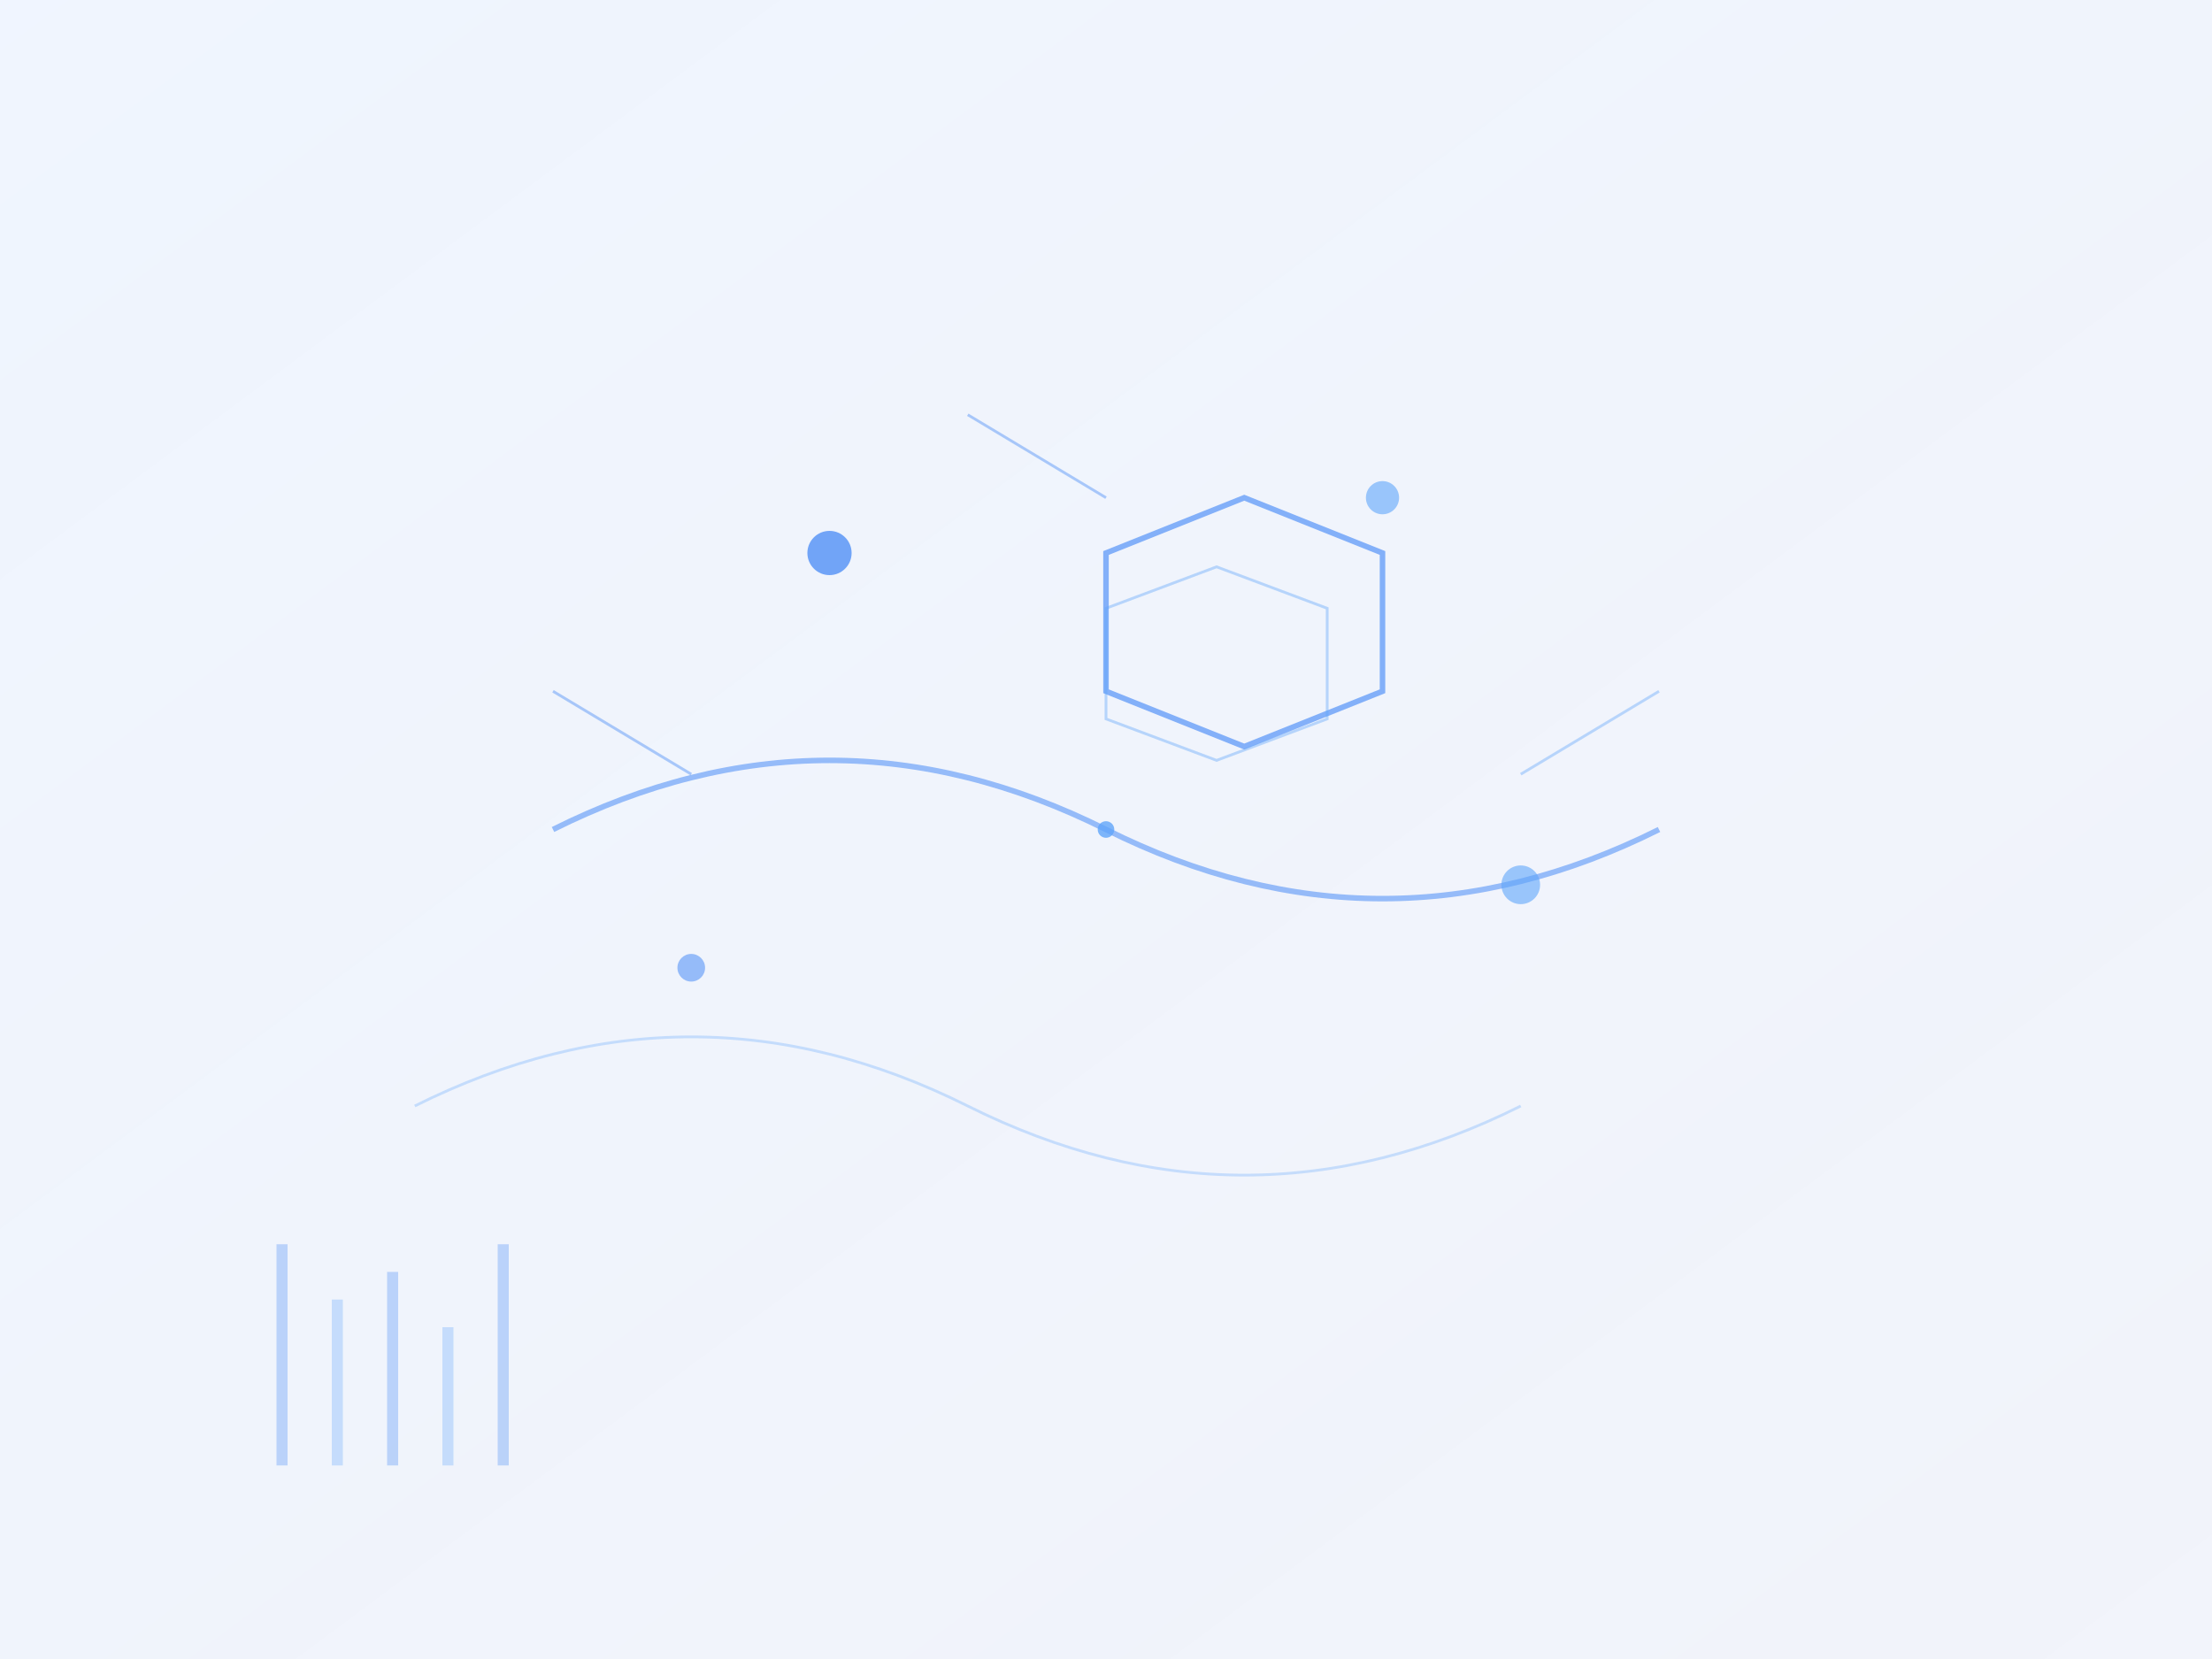 <svg width="800" height="600" viewBox="0 0 800 600" xmlns="http://www.w3.org/2000/svg">
  <defs>
    <linearGradient id="heroGradient1" x1="0%" y1="0%" x2="100%" y2="100%">
      <stop offset="0%" style="stop-color:#3B82F6;stop-opacity:0.8" />
      <stop offset="100%" style="stop-color:#1E40AF;stop-opacity:0.6" />
    </linearGradient>
    <linearGradient id="heroGradient2" x1="0%" y1="0%" x2="100%" y2="100%">
      <stop offset="0%" style="stop-color:#60A5FA;stop-opacity:0.4" />
      <stop offset="100%" style="stop-color:#3B82F6;stop-opacity:0.2" />
    </linearGradient>
    <filter id="glow">
      <feGaussianBlur stdDeviation="3" result="coloredBlur"/>
      <feMerge> 
        <feMergeNode in="coloredBlur"/>
        <feMergeNode in="SourceGraphic"/>
      </feMerge>
    </filter>
  </defs>
  
  <!-- Background geometric shapes -->
  <rect x="0" y="0" width="800" height="600" fill="url(#heroGradient1)" opacity="0.1"/>
  
  <!-- Abstract tech elements -->
  <g filter="url(#glow)">
    <!-- Central hexagon cluster -->
    <polygon points="400,200 450,180 500,200 500,250 450,270 400,250" fill="none" stroke="#3B82F6" stroke-width="2" opacity="0.6"/>
    <polygon points="400,220 440,205 480,220 480,260 440,275 400,260" fill="none" stroke="#60A5FA" stroke-width="1" opacity="0.4"/>
    
    <!-- Circuit paths -->
    <path d="M 200 300 Q 300 250 400 300 Q 500 350 600 300" fill="none" stroke="#3B82F6" stroke-width="2" opacity="0.5"/>
    <path d="M 150 400 Q 250 350 350 400 Q 450 450 550 400" fill="none" stroke="#60A5FA" stroke-width="1" opacity="0.3"/>
    
    <!-- Floating tech nodes -->
    <circle cx="300" cy="200" r="8" fill="#3B82F6" opacity="0.7"/>
    <circle cx="500" cy="180" r="6" fill="#60A5FA" opacity="0.6"/>
    <circle cx="250" cy="350" r="5" fill="#3B82F6" opacity="0.5"/>
    <circle cx="550" cy="320" r="7" fill="#60A5FA" opacity="0.6"/>
    
    <!-- Data flow lines -->
    <line x1="200" y1="250" x2="250" y2="280" stroke="#3B82F6" stroke-width="1" opacity="0.4"/>
    <line x1="550" y1="280" x2="600" y2="250" stroke="#60A5FA" stroke-width="1" opacity="0.4"/>
    <line x1="350" y1="150" x2="400" y2="180" stroke="#3B82F6" stroke-width="1" opacity="0.4"/>
  </g>
  
  <!-- Glowing accent elements -->
  <circle cx="400" cy="300" r="3" fill="#60A5FA" opacity="0.8">
    <animate attributeName="opacity" values="0.8;0.3;0.8" dur="3s" repeatCount="indefinite"/>
  </circle>
  
  <!-- Abstract data visualization -->
  <g opacity="0.3">
    <rect x="100" y="450" width="4" height="80" fill="#3B82F6"/>
    <rect x="120" y="470" width="4" height="60" fill="#60A5FA"/>
    <rect x="140" y="460" width="4" height="70" fill="#3B82F6"/>
    <rect x="160" y="480" width="4" height="50" fill="#60A5FA"/>
    <rect x="180" y="450" width="4" height="80" fill="#3B82F6"/>
  </g>
</svg> 